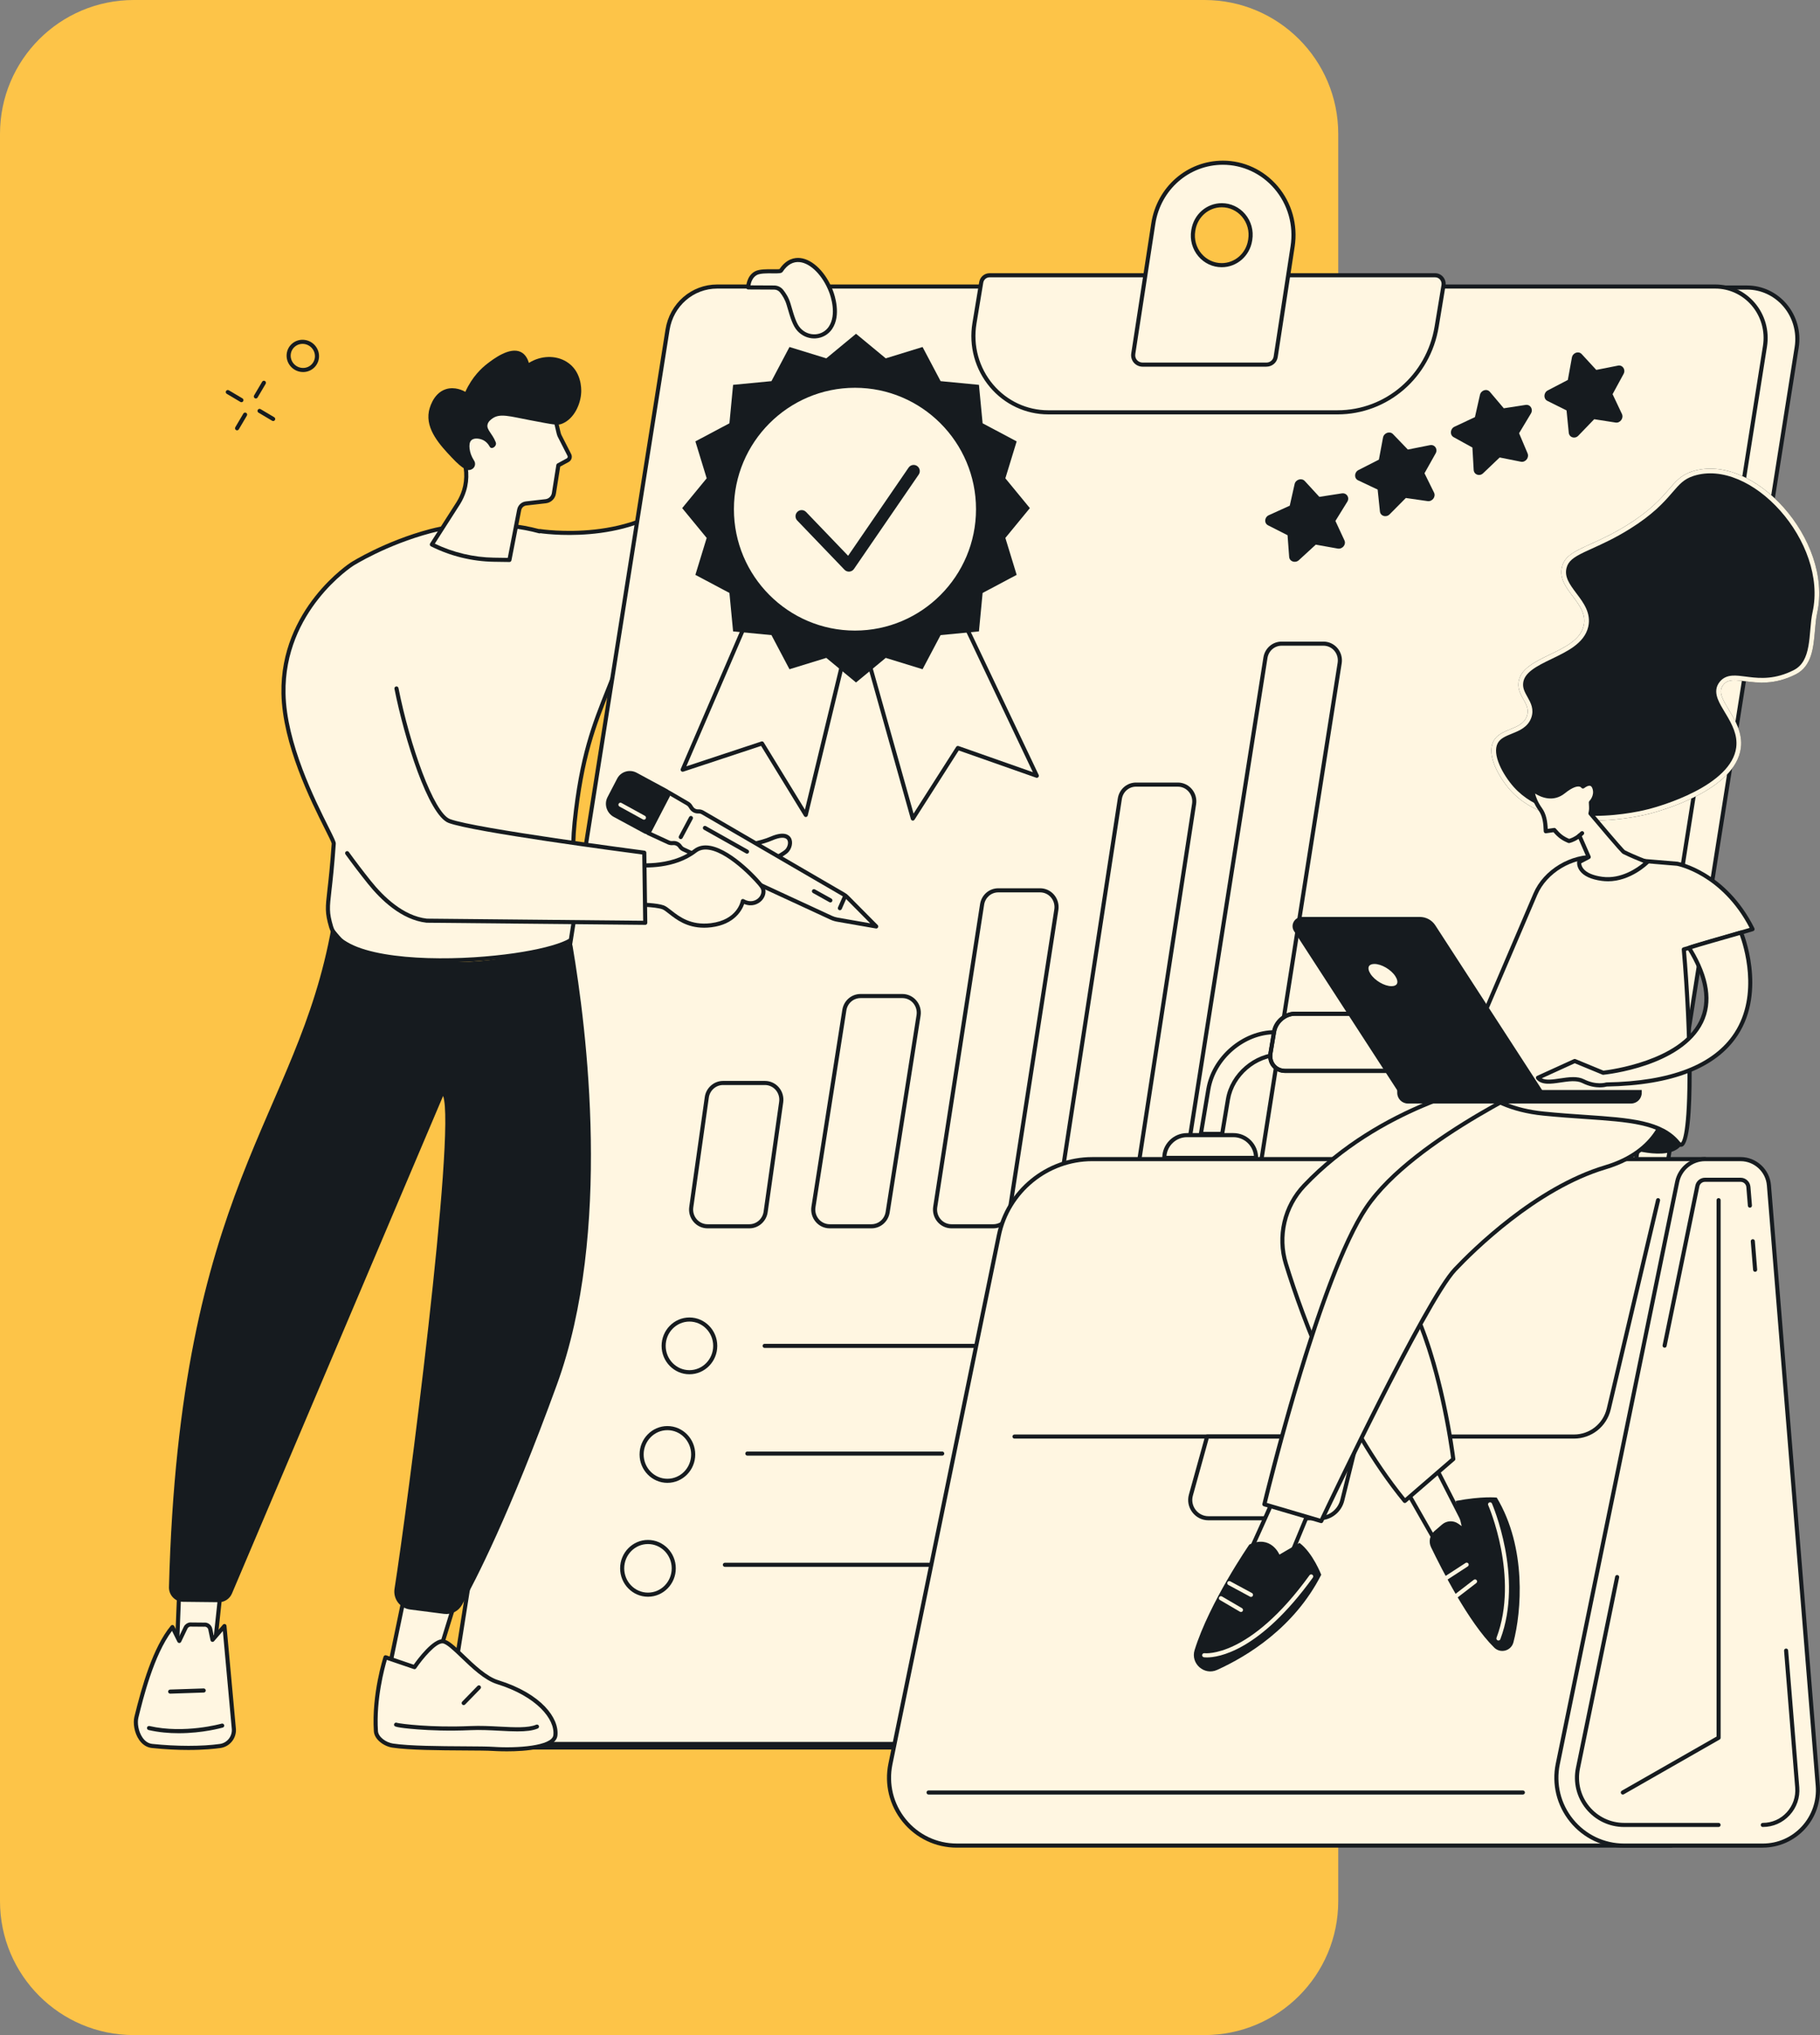<svg width="272" height="304" viewBox="0 0 272 304" fill="none" xmlns="http://www.w3.org/2000/svg">
<rect x="0" y="0" width="272" height="304" fill="#808080" stroke="none"/>
<path d="M0 20C0 8.954 8.954 0 20 0H180C191.046 0 200 8.954 200 20V284C200 295.046 191.046 304 180 304H20C8.954 304 0 295.046 0 284V20Z" fill="#FDC448"/>
<g clip-path="url(#clip0_1476_2899)">
<path d="M122.482 42.341H113.937C113.937 42.341 110.939 63.969 102.799 73.071C95.086 81.695 80.65 79.329 80.65 79.329C80.65 79.329 80.644 79.347 80.637 79.374C75.054 77.85 68.685 78.184 64.344 79.332C57.537 81.131 52.62 84.264 52.62 84.264C52.62 84.264 42.117 90.915 42.367 103.608C42.56 113.456 49.936 125.18 49.878 126.02C49.23 135.42 48.504 135.099 49.484 138.448C51.86 146.578 85.515 143.225 86.114 139.499C86.657 136.118 85.093 130.465 85.877 122.864C87.116 110.88 89.574 106.614 92.372 99.223C107.826 97.966 117.813 89.217 120.92 75.166C124.126 60.67 122.484 42.34 122.484 42.34L122.482 42.341Z" fill="#FFF6E1"/>
<path d="M65.978 143.768C57.933 143.768 50.324 142.412 49.19 138.534C48.546 136.327 48.627 135.616 48.929 132.967C49.104 131.446 49.341 129.364 49.574 125.999C49.552 125.82 49.068 124.853 48.555 123.83C46.495 119.717 42.209 111.157 42.062 103.613C41.812 90.895 52.351 84.072 52.458 84.004C52.506 83.973 57.492 80.826 64.267 79.034C68.235 77.985 74.581 77.441 80.562 79.034C80.606 79.021 80.653 79.017 80.701 79.025C80.844 79.048 95.065 81.261 102.574 72.865C110.56 63.937 113.608 42.512 113.637 42.298C113.657 42.146 113.786 42.033 113.939 42.033H122.484C122.642 42.033 122.774 42.154 122.788 42.311C122.804 42.495 124.399 60.855 121.219 75.231C118.043 89.587 107.88 98.203 92.59 99.511C92.124 100.735 91.668 101.874 91.226 102.979C89.066 108.381 87.198 113.045 86.181 122.895C85.739 127.18 86.051 130.872 86.301 133.838C86.499 136.19 86.656 138.047 86.415 139.546C86.048 141.832 76.92 143.228 70.874 143.61C69.259 143.712 67.61 143.767 65.98 143.767L65.978 143.768ZM72.535 78.66C69.369 78.66 66.483 79.081 64.421 79.627C57.742 81.392 52.832 84.49 52.784 84.522C52.679 84.588 42.429 91.237 42.672 103.601C42.818 111.005 47.062 119.483 49.101 123.556C49.938 125.226 50.202 125.767 50.182 126.041C49.949 129.421 49.71 131.511 49.536 133.037C49.237 135.653 49.167 136.274 49.777 138.362C51.04 142.683 61.91 143.562 70.835 143C79.541 142.452 85.607 140.722 85.812 139.45C86.04 138.025 85.879 136.109 85.692 133.891C85.439 130.898 85.126 127.176 85.574 122.832C86.601 112.898 88.481 108.195 90.659 102.751C91.121 101.596 91.599 100.402 92.087 99.115C92.128 99.004 92.23 98.927 92.348 98.918C107.455 97.689 117.497 89.23 120.622 75.099C123.567 61.784 122.388 45.004 122.202 42.645H114.201C113.822 45.151 110.648 64.752 103.027 73.273C95.73 81.432 82.371 79.873 80.76 79.651C80.698 79.679 80.628 79.686 80.557 79.667C77.896 78.939 75.123 78.659 72.535 78.659V78.66Z" fill="#161B1F"/>
<path d="M229.014 261.04H79.843C75.21 261.04 71.681 256.792 72.421 252.11L104.504 49.418C105.093 45.69 108.238 42.951 111.925 42.951H261.097C265.729 42.951 269.258 47.199 268.518 51.881L236.435 254.572C235.846 258.3 232.701 261.039 229.014 261.039V261.04Z" fill="#FFF6E1"/>
<path d="M229.014 261.346H79.842C77.581 261.346 75.432 260.346 73.946 258.603C72.413 256.803 71.746 254.418 72.12 252.062L104.201 49.37C104.818 45.473 108.065 42.645 111.923 42.645H261.095C263.355 42.645 265.505 43.644 266.99 45.388C268.524 47.187 269.19 49.572 268.817 51.929L236.734 254.619C236.117 258.516 232.87 261.345 229.012 261.345L229.014 261.346ZM111.924 43.257C108.369 43.257 105.375 45.868 104.806 49.466L72.723 252.157C72.378 254.337 72.994 256.542 74.411 258.205C75.781 259.812 77.76 260.733 79.842 260.733H229.014C232.569 260.733 235.563 258.122 236.132 254.524L268.215 51.834C268.56 49.654 267.944 47.449 266.527 45.786C265.157 44.179 263.178 43.257 261.096 43.257H111.924Z" fill="#161B1F"/>
<path d="M224.273 260.513H75.102C70.469 260.513 66.94 256.271 67.68 251.598L99.761 49.258C100.351 45.538 103.495 42.803 107.182 42.803H256.354C260.987 42.803 264.516 47.044 263.775 51.718L231.693 254.057C231.103 257.778 227.959 260.513 224.272 260.513H224.273Z" fill="#FFF6E1"/>
<path d="M224.274 260.82H75.102C72.837 260.82 70.688 259.82 69.201 258.076C67.67 256.28 67.006 253.902 67.379 251.551L99.461 49.21C100.078 45.32 103.325 42.497 107.183 42.497H256.355C258.619 42.497 260.77 43.497 262.256 45.242C263.787 47.037 264.45 49.415 264.078 51.766L231.996 254.105C231.379 257.996 228.131 260.819 224.274 260.819V260.82ZM107.183 43.108C103.628 43.108 100.633 45.715 100.064 49.307L67.982 251.646C67.637 253.819 68.251 256.017 69.665 257.678C71.036 259.286 73.017 260.207 75.102 260.207H224.274C227.829 260.207 230.823 257.6 231.392 254.009L263.475 51.67C263.82 49.497 263.205 47.299 261.791 45.638C260.421 44.03 258.439 43.108 256.355 43.108H107.183Z" fill="#161B1F"/>
<path d="M199.885 61.594H156.643C149.732 61.594 144.481 55.25 145.633 48.291L146.643 42.192C146.746 41.574 147.271 41.121 147.885 41.121H214.489C215.268 41.121 215.862 41.837 215.731 42.622L214.708 48.802C213.484 56.189 207.219 61.595 199.883 61.595L199.885 61.594Z" fill="#FFF6E1"/>
<path d="M199.885 61.899H156.643C153.307 61.899 150.142 60.422 147.961 57.844C145.718 55.193 144.76 51.693 145.332 48.242L146.342 42.143C146.47 41.373 147.118 40.815 147.885 40.815H214.489C214.945 40.815 215.378 41.017 215.675 41.369C215.98 41.728 216.109 42.203 216.032 42.673L215.009 48.853C213.757 56.413 207.395 61.901 199.883 61.901L199.885 61.899ZM147.885 41.427C147.418 41.427 147.022 41.77 146.944 42.243L145.934 48.342C145.391 51.617 146.299 54.936 148.427 57.449C150.491 59.889 153.485 61.288 156.643 61.288H199.885C207.097 61.288 213.206 56.015 214.408 48.751L215.432 42.571C215.48 42.281 215.399 41.986 215.211 41.764C215.029 41.549 214.767 41.427 214.49 41.427H147.886H147.885Z" fill="#161B1F"/>
<path d="M170.778 54.47H189.243C189.943 54.47 190.54 54.006 190.653 53.297L193.183 36.812C194.197 30.25 189.251 24.306 182.77 24.306C177.586 24.306 173.172 28.153 172.358 33.401L169.366 52.833C169.225 53.724 169.896 54.47 170.776 54.47H170.778ZM178.332 34.464L178.353 34.34C178.702 32.214 180.497 30.657 182.601 30.657C185.265 30.657 187.29 33.111 186.849 35.804L186.828 35.928C186.479 38.054 184.684 39.612 182.58 39.612C179.917 39.612 177.891 37.158 178.332 34.464Z" fill="#FFF6E1"/>
<path d="M189.243 54.776H170.779C170.261 54.776 169.776 54.555 169.448 54.171C169.127 53.794 168.988 53.288 169.068 52.785L172.058 33.354C172.899 27.934 177.404 24 182.772 24C185.896 24 188.868 25.381 190.927 27.788C193.058 30.281 193.992 33.587 193.486 36.858L190.956 53.342C190.823 54.186 190.119 54.774 189.243 54.774V54.776ZM182.772 24.613C177.708 24.613 173.456 28.329 172.662 33.449L169.67 52.88C169.618 53.213 169.703 53.529 169.912 53.775C170.123 54.022 170.438 54.164 170.777 54.164H189.242C189.81 54.164 190.266 53.788 190.35 53.25L192.88 36.767C193.358 33.672 192.477 30.545 190.461 28.189C188.518 25.917 185.714 24.614 182.769 24.614L182.772 24.613ZM182.581 39.917C181.242 39.917 179.973 39.324 179.097 38.29C178.192 37.221 177.804 35.81 178.032 34.415L178.053 34.291C178.427 32.008 180.34 30.351 182.602 30.351C183.939 30.351 185.21 30.945 186.085 31.979C186.991 33.047 187.379 34.459 187.15 35.854L187.131 35.976C186.757 38.259 184.843 39.917 182.582 39.917H182.581ZM178.634 34.514C178.435 35.731 178.773 36.962 179.562 37.893C180.322 38.789 181.423 39.304 182.58 39.304C184.541 39.304 186.201 37.863 186.527 35.877L186.546 35.755C186.745 34.537 186.407 33.305 185.618 32.374C184.858 31.477 183.757 30.962 182.6 30.962C180.639 30.962 178.979 32.404 178.653 34.39L178.633 34.514H178.634Z" fill="#161B1F"/>
<path d="M184.867 183.488H178.612C177.814 183.488 177.057 183.136 176.533 182.523C175.996 181.894 175.762 181.06 175.893 180.237L188.82 98.203C189.036 96.835 190.18 95.842 191.54 95.842H197.797C198.596 95.842 199.353 96.194 199.876 96.807C200.414 97.436 200.646 98.269 200.517 99.093L187.586 181.127C187.371 182.495 186.227 183.488 184.867 183.488ZM189.424 98.3L176.496 180.333C176.394 180.979 176.577 181.633 176.998 182.126C177.404 182.604 177.993 182.877 178.612 182.877H184.867C185.925 182.877 186.814 182.102 186.983 181.032L199.914 98.998C200.015 98.352 199.832 97.698 199.412 97.205C199.005 96.727 198.417 96.455 197.797 96.455H191.54C190.482 96.455 189.593 97.23 189.424 98.3Z" fill="#161B1F"/>
<path d="M166.652 183.488H160.395C159.599 183.488 158.842 183.137 158.32 182.527C157.782 181.9 157.547 181.069 157.674 180.248L167.057 119.271C167.269 117.896 168.414 116.899 169.778 116.899H176.038C176.834 116.899 177.591 117.251 178.113 117.861C178.651 118.487 178.886 119.319 178.758 120.14L169.372 181.115C169.16 182.49 168.015 183.487 166.651 183.487L166.652 183.488ZM169.778 117.511C168.718 117.511 167.827 118.29 167.661 119.364L158.277 180.341C158.178 180.986 158.362 181.639 158.783 182.129C159.19 182.604 159.778 182.877 160.395 182.877H166.652C167.714 182.877 168.603 182.097 168.77 181.024L178.156 120.047C178.255 119.403 178.071 118.75 177.65 118.26C177.243 117.785 176.655 117.512 176.038 117.512H169.778V117.511Z" fill="#161B1F"/>
<path d="M148.446 183.488H142.189C141.392 183.488 140.636 183.137 140.112 182.525C139.575 181.897 139.341 181.066 139.468 180.244L146.471 135.06C146.684 133.687 147.828 132.691 149.192 132.691H155.452C156.249 132.691 157.005 133.043 157.528 133.654C158.066 134.282 158.299 135.114 158.173 135.936L151.167 181.119C150.954 182.492 149.809 183.488 148.446 183.488ZM147.076 135.154L140.072 180.337C139.972 180.983 140.156 181.634 140.577 182.126C140.984 182.603 141.572 182.875 142.189 182.875H148.446C149.507 182.875 150.396 182.097 150.562 181.024L157.568 135.841C157.669 135.195 157.484 134.544 157.064 134.052C156.657 133.575 156.069 133.303 155.452 133.303H149.192C148.131 133.303 147.241 134.081 147.076 135.154Z" fill="#161B1F"/>
<path d="M130.242 183.488H123.988C123.189 183.488 122.432 183.137 121.91 182.523C121.373 181.893 121.139 181.06 121.27 180.238L125.887 150.846C126.102 149.478 127.246 148.483 128.607 148.483H134.864C135.662 148.483 136.42 148.835 136.942 149.449C137.479 150.078 137.713 150.911 137.582 151.733L132.962 181.125C132.746 182.494 131.603 183.488 130.242 183.488ZM128.605 149.096C127.547 149.096 126.657 149.873 126.489 150.941L121.872 180.333C121.77 180.979 121.953 181.632 122.373 182.125C122.78 182.601 123.368 182.875 123.988 182.875H130.242C131.3 182.875 132.191 182.099 132.359 181.03L136.979 151.638C137.081 150.992 136.898 150.34 136.477 149.845C136.07 149.369 135.482 149.095 134.863 149.095H128.605V149.096Z" fill="#161B1F"/>
<path d="M112 183.488H105.734C104.944 183.488 104.192 183.142 103.67 182.539C103.134 181.921 102.893 181.097 103.009 180.281L105.33 163.874C105.523 162.503 106.696 161.469 108.056 161.469H114.326C115.116 161.469 115.868 161.814 116.39 162.418C116.926 163.036 117.166 163.859 117.051 164.676L114.728 181.082C114.535 182.454 113.362 183.488 112.002 183.488H112ZM105.933 163.96L103.612 180.366C103.521 181.006 103.709 181.652 104.13 182.137C104.537 182.606 105.121 182.875 105.734 182.875H112C113.059 182.875 113.97 182.067 114.122 180.995L116.445 164.589C116.536 163.949 116.347 163.303 115.927 162.818C115.52 162.349 114.936 162.08 114.323 162.08H108.054C106.995 162.08 106.084 162.888 105.932 163.96H105.933Z" fill="#161B1F"/>
<path d="M103.037 205.287C100.743 205.287 98.877 203.384 98.877 201.046C98.877 198.708 100.743 196.805 103.037 196.805C105.33 196.805 107.197 198.708 107.197 201.046C107.197 203.384 105.33 205.287 103.037 205.287ZM103.037 197.416C101.08 197.416 99.487 199.044 99.487 201.046C99.487 203.048 101.08 204.676 103.037 204.676C104.994 204.676 106.586 203.048 106.586 201.046C106.586 199.044 104.994 197.416 103.037 197.416Z" fill="#161B1F"/>
<path d="M99.743 221.508C97.45 221.508 95.584 219.605 95.584 217.267C95.584 214.928 97.45 213.025 99.743 213.025C102.037 213.025 103.903 214.928 103.903 217.267C103.903 219.605 102.037 221.508 99.743 221.508ZM99.743 213.637C97.787 213.637 96.194 215.264 96.194 217.267C96.194 219.269 97.787 220.897 99.743 220.897C101.701 220.897 103.293 219.269 103.293 217.267C103.293 215.264 101.701 213.637 99.743 213.637Z" fill="#161B1F"/>
<path d="M96.838 238.519C94.545 238.519 92.679 236.616 92.679 234.277C92.679 231.939 94.545 230.036 96.838 230.036C99.132 230.036 100.998 231.939 100.998 234.277C100.998 236.616 99.132 238.519 96.838 238.519ZM96.838 230.648C94.882 230.648 93.289 232.275 93.289 234.277C93.289 236.28 94.882 237.907 96.838 237.907C98.796 237.907 100.388 236.28 100.388 234.277C100.388 232.275 98.796 230.648 96.838 230.648Z" fill="#161B1F"/>
<path d="M155.538 201.352H114.274C114.105 201.352 113.969 201.215 113.969 201.046C113.969 200.877 114.105 200.74 114.274 200.74H155.538C155.707 200.74 155.843 200.878 155.843 201.046C155.843 201.214 155.705 201.352 155.538 201.352Z" fill="#161B1F"/>
<path d="M152.955 217.44H148.66C148.491 217.44 148.355 217.303 148.355 217.134C148.355 216.964 148.491 216.828 148.66 216.828H152.955C153.124 216.828 153.26 216.966 153.26 217.134C153.26 217.302 153.124 217.44 152.955 217.44Z" fill="#FFF6E1"/>
<path d="M140.814 217.44H111.691C111.522 217.44 111.386 217.303 111.386 217.134C111.386 216.964 111.522 216.828 111.691 216.828H140.814C140.983 216.828 141.119 216.966 141.119 217.134C141.119 217.302 140.982 217.44 140.814 217.44Z" fill="#161B1F"/>
<path d="M149.597 234.055H108.333C108.164 234.055 108.028 233.917 108.028 233.749C108.028 233.581 108.164 233.443 108.333 233.443H149.597C149.766 233.443 149.902 233.58 149.902 233.749C149.902 233.918 149.765 234.055 149.597 234.055Z" fill="#161B1F"/>
<path d="M105.874 126.759C105.874 126.759 112.044 126.668 115.268 125.265C118.492 123.863 118.443 126.295 117.53 127.15C116.791 127.844 112.336 130.333 108.341 130.623L105.874 126.758V126.759Z" fill="#FFF6E1"/>
<path d="M108.343 130.929C108.24 130.929 108.142 130.877 108.086 130.789L105.619 126.923C105.558 126.83 105.554 126.711 105.607 126.613C105.659 126.516 105.76 126.454 105.87 126.452C105.931 126.452 112.018 126.345 115.148 124.984C117.131 124.122 117.886 124.693 118.159 125.11C118.607 125.793 118.298 126.852 117.741 127.375C116.888 128.175 112.338 130.641 108.366 130.929C108.359 130.929 108.351 130.929 108.344 130.929H108.343ZM106.424 127.05L108.502 130.304C112.416 129.956 116.708 127.506 117.325 126.927C117.696 126.579 117.919 125.856 117.649 125.446C117.363 125.009 116.542 125.046 115.393 125.546C112.677 126.728 108.017 126.994 106.424 127.05Z" fill="#161B1F"/>
<path d="M96.874 124.441L99.934 118.384L102.774 120.038C102.93 120.129 103.064 120.257 103.162 120.408L103.341 120.685C103.565 121.032 103.96 121.233 104.368 121.208C104.589 121.194 104.81 121.247 105.004 121.36L126.116 133.632C126.29 133.732 126.45 133.856 126.592 134L130.953 138.392L125.134 137.376C124.817 137.321 124.508 137.225 124.215 137.088L102.13 126.872C101.942 126.785 101.78 126.647 101.663 126.475L101.634 126.433C101.409 126.102 101.027 125.912 100.634 125.933L100.435 125.944C100.252 125.953 100.069 125.918 99.901 125.841L96.875 124.441H96.874Z" fill="#FFF6E1"/>
<path d="M130.952 138.699C130.934 138.699 130.916 138.698 130.9 138.695L125.081 137.679C124.739 137.618 124.404 137.513 124.086 137.367L102.002 127.151C101.763 127.041 101.559 126.867 101.409 126.65L101.381 126.606C101.216 126.365 100.938 126.224 100.648 126.24L100.449 126.251C100.218 126.263 99.984 126.218 99.771 126.12L96.745 124.721C96.67 124.686 96.612 124.622 96.584 124.543C96.557 124.465 96.562 124.378 96.601 124.305L99.661 118.247C99.7 118.171 99.767 118.116 99.847 118.092C99.927 118.068 100.015 118.078 100.087 118.12L102.927 119.774C103.125 119.889 103.294 120.051 103.417 120.244L103.596 120.521C103.761 120.777 104.051 120.923 104.346 120.905C104.629 120.887 104.908 120.954 105.156 121.098L126.267 133.37C126.464 133.484 126.647 133.625 126.807 133.787L131.168 138.18C131.261 138.275 131.283 138.42 131.222 138.537C131.168 138.638 131.063 138.702 130.951 138.702L130.952 138.699ZM100.691 125.625C101.162 125.625 101.614 125.864 101.885 126.26L101.914 126.303C102 126.43 102.119 126.53 102.257 126.593L124.342 136.81C124.611 136.934 124.896 137.023 125.186 137.074L130.057 137.925L126.374 134.215C126.251 134.091 126.112 133.984 125.961 133.896L104.849 121.624C104.706 121.541 104.546 121.502 104.385 121.512C103.864 121.545 103.368 121.29 103.083 120.85L102.905 120.573C102.833 120.461 102.734 120.368 102.619 120.3L100.06 118.81L97.288 124.295L100.026 125.562C100.148 125.618 100.281 125.645 100.414 125.638L100.614 125.627C100.638 125.627 100.665 125.625 100.689 125.625H100.691Z" fill="#161B1F"/>
<path d="M125.516 135.97C125.475 135.97 125.434 135.962 125.394 135.944C125.24 135.876 125.17 135.695 125.238 135.54L126.043 133.709C126.11 133.555 126.292 133.485 126.445 133.552C126.599 133.619 126.67 133.801 126.602 133.955L125.797 135.787C125.746 135.901 125.635 135.97 125.518 135.97H125.516Z" fill="#161B1F"/>
<path d="M95.027 115.708L99.622 118.191C99.857 118.318 99.948 118.612 99.824 118.85L97.128 124.034C97.002 124.276 96.703 124.368 96.464 124.239L91.878 121.762C90.959 121.264 90.595 120.127 91.067 119.22L92.508 116.452C92.979 115.544 94.107 115.212 95.028 115.709L95.027 115.708Z" fill="#161B1F"/>
<path d="M96.692 124.604C96.563 124.604 96.434 124.572 96.317 124.509L91.731 122.032C90.666 121.456 90.247 120.131 90.794 119.079L92.234 116.311C92.496 115.807 92.942 115.437 93.486 115.269C94.047 115.097 94.644 115.157 95.169 115.441L99.765 117.924C100.146 118.129 100.293 118.61 100.092 118.994L97.396 124.177C97.297 124.367 97.129 124.507 96.924 124.569C96.847 124.593 96.769 124.605 96.691 124.605L96.692 124.604ZM94.122 115.782C93.968 115.782 93.816 115.806 93.666 115.851C93.278 115.971 92.962 116.233 92.775 116.592L91.335 119.36C90.941 120.119 91.249 121.074 92.021 121.492L96.607 123.969C96.651 123.992 96.699 123.998 96.747 123.983C96.794 123.968 96.832 123.936 96.856 123.892L99.552 118.709C99.599 118.619 99.564 118.508 99.476 118.461L94.881 115.978C94.642 115.849 94.382 115.784 94.122 115.784V115.782Z" fill="#161B1F"/>
<path d="M101.738 125.344C101.69 125.344 101.641 125.333 101.594 125.308C101.445 125.228 101.389 125.042 101.469 124.894L102.992 122.044C103.071 121.896 103.255 121.839 103.405 121.919C103.554 121.999 103.61 122.185 103.53 122.334L102.008 125.183C101.953 125.286 101.847 125.344 101.738 125.344Z" fill="#161B1F"/>
<path d="M111.642 127.52C111.591 127.52 111.54 127.507 111.492 127.481L105.198 123.941C105.051 123.858 104.999 123.671 105.081 123.523C105.164 123.376 105.349 123.324 105.497 123.406L111.792 126.947C111.939 127.029 111.991 127.217 111.908 127.364C111.852 127.465 111.749 127.52 111.642 127.52Z" fill="#161B1F"/>
<path d="M124.103 134.804C124.052 134.804 124.001 134.792 123.954 134.766L121.496 133.395C121.349 133.313 121.295 133.127 121.378 132.98C121.46 132.832 121.646 132.778 121.793 132.861L124.251 134.231C124.398 134.314 124.452 134.5 124.369 134.647C124.313 134.748 124.21 134.804 124.103 134.804Z" fill="#161B1F"/>
<path d="M96.238 122.445C96.188 122.445 96.138 122.432 96.091 122.407L92.58 120.478C92.431 120.397 92.378 120.211 92.459 120.062C92.54 119.914 92.725 119.86 92.874 119.941L96.385 121.87C96.533 121.952 96.587 122.138 96.506 122.286C96.451 122.388 96.345 122.445 96.238 122.445Z" fill="#FFF6E1"/>
<path d="M94.749 129.18C94.749 129.18 100.209 129.957 103.892 127.106C107.024 124.681 113.368 131.621 113.914 132.503C114.686 133.75 112.986 135.71 111.023 134.6C111.023 134.6 110.504 137.693 106.269 138.212C102.033 138.731 100.226 135.951 99.089 135.536C97.953 135.122 94.697 135.098 94.697 135.098L94.749 129.18Z" fill="#FFF6E1"/>
<path d="M105.23 138.582C102.625 138.582 101.045 137.339 99.957 136.482C99.569 136.178 99.235 135.913 98.984 135.823C97.909 135.43 94.726 135.404 94.694 135.404C94.613 135.404 94.536 135.371 94.479 135.313C94.422 135.255 94.391 135.177 94.391 135.095L94.443 129.177C94.443 129.089 94.483 129.005 94.549 128.948C94.615 128.89 94.703 128.864 94.791 128.877C94.844 128.884 100.169 129.6 103.704 126.863C104.367 126.35 105.195 126.179 106.168 126.355C109.552 126.968 113.738 131.642 114.171 132.341C114.584 133.009 114.447 133.891 113.828 134.535C113.306 135.08 112.335 135.499 111.215 135.035C110.907 135.924 109.805 138.086 106.303 138.516C105.926 138.561 105.569 138.583 105.228 138.583L105.23 138.582ZM95.005 134.795C95.854 134.812 98.219 134.89 99.194 135.247C99.536 135.372 99.888 135.649 100.334 136C101.486 136.906 103.225 138.275 106.23 137.906C110.173 137.423 110.701 134.663 110.721 134.546C110.738 134.448 110.802 134.364 110.892 134.322C110.982 134.279 111.087 134.283 111.172 134.331C112.13 134.874 112.945 134.572 113.389 134.109C113.739 133.743 113.956 133.155 113.652 132.662C113.288 132.074 109.227 127.53 106.061 126.956C105.256 126.81 104.606 126.938 104.078 127.345C100.831 129.859 96.332 129.642 95.052 129.52L95.005 134.794V134.795Z" fill="#161B1F"/>
<path d="M57.65 85.185C57.65 85.185 50.171 88.338 46.223 101.173C44.043 108.257 44.443 118.359 55.191 131.788C57.341 134.473 60.36 137.145 63.77 137.532L96.435 137.85L96.289 127.372C96.289 127.372 70.957 124.074 67.149 122.639C63.777 121.368 58.892 104.823 58.384 96.705L57.65 85.186V85.185Z" fill="#FFF6E1"/>
<path d="M96.433 138.154H96.431L63.766 137.836C63.755 137.836 63.745 137.836 63.734 137.834C60.013 137.413 56.904 134.418 54.953 131.979C53.794 130.532 52.678 129.067 51.634 127.622C51.535 127.486 51.565 127.295 51.701 127.195C51.837 127.096 52.028 127.127 52.127 127.264C53.166 128.701 54.276 130.159 55.428 131.598C57.305 133.943 60.278 136.822 63.786 137.227L96.123 137.543L95.985 127.643C93.138 127.27 70.673 124.297 67.041 122.928C64.007 121.785 60.422 110.302 58.953 102.902C58.92 102.736 59.027 102.575 59.194 102.542C59.358 102.509 59.519 102.616 59.552 102.783C61.242 111.306 64.823 121.439 67.255 122.356C70.986 123.762 96.073 127.04 96.326 127.071C96.477 127.091 96.59 127.219 96.593 127.37L96.739 137.848C96.739 137.931 96.707 138.011 96.649 138.069C96.591 138.126 96.514 138.158 96.433 138.158V138.154Z" fill="#161B1F"/>
<path d="M124.202 43.535C124.582 44.528 125.327 47.199 124.099 48.989C122.998 50.595 120.697 50.66 119.392 49.218C118.707 48.462 118.375 47.227 117.862 45.483C117.611 44.627 117.235 44.036 116.822 43.505C116.551 43.158 116.137 42.955 115.698 42.954L111.813 42.935C111.813 42.935 111.843 41.419 112.974 40.811C113.963 40.28 116.524 40.718 116.724 40.416C118.963 37.044 122.672 39.542 124.202 43.536V43.535Z" fill="#FFF6E1"/>
<path d="M121.691 50.554C120.735 50.554 119.825 50.149 119.167 49.423C118.476 48.66 118.135 47.495 117.662 45.88L117.57 45.569C117.317 44.708 116.928 44.138 116.582 43.692C116.369 43.418 116.046 43.259 115.697 43.258L111.812 43.239C111.731 43.239 111.652 43.206 111.595 43.147C111.537 43.087 111.507 43.009 111.508 42.926C111.509 42.857 111.556 41.223 112.83 40.538C113.465 40.197 114.585 40.211 115.484 40.222C115.87 40.226 116.345 40.233 116.505 40.191C117.541 38.666 118.759 38.453 119.602 38.547C121.488 38.757 123.45 40.716 124.487 43.423C124.713 44.017 125.776 47.084 124.351 49.16C123.793 49.972 122.908 50.478 121.921 50.544C121.844 50.55 121.767 50.552 121.69 50.552L121.691 50.554ZM112.154 42.629L115.7 42.647C116.237 42.649 116.734 42.893 117.063 43.316C117.445 43.806 117.874 44.438 118.155 45.397L118.247 45.709C118.697 47.245 119.022 48.355 119.619 49.013C120.203 49.658 121.028 49.995 121.881 49.937C122.681 49.883 123.397 49.474 123.849 48.816C125.1 46.991 124.127 44.188 123.918 43.645C122.976 41.184 121.175 39.339 119.536 39.157C118.543 39.047 117.681 39.526 116.98 40.584C116.81 40.841 116.421 40.847 115.478 40.834C114.692 40.825 113.617 40.811 113.12 41.078C112.451 41.438 112.228 42.199 112.155 42.627L112.154 42.629Z" fill="#161B1F"/>
<path d="M60.622 237.498L58.24 248.951L64.474 250.719L67.921 239.569L60.622 237.498Z" fill="#FFF6E1"/>
<path d="M64.474 251.025C64.446 251.025 64.419 251.021 64.39 251.014L58.158 249.246C58.004 249.202 57.909 249.046 57.942 248.889L60.322 237.438C60.34 237.355 60.391 237.282 60.462 237.238C60.535 237.194 60.622 237.182 60.704 237.205L68.003 239.276C68.083 239.298 68.149 239.352 68.189 239.425C68.228 239.498 68.237 239.583 68.212 239.662L64.765 250.812C64.725 250.942 64.605 251.028 64.474 251.028V251.025ZM58.598 248.734L64.27 250.343L67.537 239.779L60.854 237.882L58.598 248.734Z" fill="#161B1F"/>
<path d="M56.178 258.603C56.248 259.705 57.593 260.589 58.681 260.754C62.461 261.327 71.346 261.085 73.759 261.253C76.891 261.47 82.773 261.236 83.001 259.234C83.279 256.791 80.652 253.228 74.368 251.277C71.118 250.268 67.681 245.268 66.159 245.178C64.638 245.089 61.946 249.038 61.946 249.038L57.614 247.562C57.614 247.562 55.821 253.015 56.177 258.604L56.178 258.603Z" fill="#FFF6E1"/>
<path d="M75.732 261.612C74.585 261.612 73.767 261.559 73.739 261.557C72.915 261.501 71.294 261.491 69.417 261.482C65.726 261.461 61.132 261.436 58.636 261.057C57.365 260.865 55.952 259.841 55.875 258.624C55.518 253.042 57.309 247.522 57.326 247.467C57.352 247.39 57.407 247.325 57.48 247.29C57.553 247.252 57.637 247.247 57.715 247.273L61.828 248.675C62.44 247.807 64.683 244.786 66.18 244.873C66.971 244.92 68.028 245.935 69.368 247.221C70.866 248.658 72.731 250.449 74.461 250.986C80.957 253.003 83.6 256.694 83.307 259.269C83.075 261.308 78.468 261.614 75.733 261.614L75.732 261.612ZM57.816 247.952C57.458 249.156 56.182 253.85 56.484 258.583C56.542 259.492 57.713 260.297 58.727 260.45C61.18 260.822 65.749 260.847 69.42 260.867C71.307 260.878 72.938 260.887 73.781 260.946C77.27 261.187 82.517 260.799 82.698 259.197C82.972 256.79 80.168 253.397 74.278 251.568C72.409 250.988 70.488 249.143 68.943 247.66C67.794 246.557 66.709 245.515 66.141 245.482C65.156 245.424 63.201 247.737 62.197 249.209C62.12 249.322 61.977 249.37 61.846 249.326L57.813 247.951L57.816 247.952Z" fill="#161B1F"/>
<path d="M77.365 258.634C76.537 258.634 75.629 258.587 74.667 258.536C73.242 258.461 71.767 258.384 70.316 258.45C67.023 258.601 64.206 258.471 62.424 258.335C59.119 258.083 58.988 257.873 58.939 257.795C58.88 257.701 58.875 257.582 58.929 257.484C59.01 257.335 59.196 257.28 59.343 257.36C59.343 257.36 59.345 257.36 59.347 257.361C59.874 257.5 64.465 258.103 70.289 257.838C71.769 257.77 73.258 257.847 74.699 257.923C76.881 258.037 78.941 258.145 80.133 257.637C80.288 257.571 80.466 257.642 80.534 257.798C80.6 257.953 80.528 258.132 80.373 258.2C79.593 258.533 78.563 258.632 77.365 258.632V258.634Z" fill="#161B1F"/>
<path d="M69.296 254.707C69.219 254.707 69.142 254.678 69.083 254.62C68.962 254.502 68.961 254.307 69.078 254.188L71.359 251.848C71.477 251.727 71.671 251.725 71.79 251.842C71.911 251.961 71.913 252.155 71.796 252.275L69.515 254.614C69.454 254.676 69.376 254.707 69.296 254.707Z" fill="#161B1F"/>
<path d="M26.811 236.955L26.494 244.942L32.058 246.289L33.049 237.012L26.811 236.955Z" fill="#FFF6E1"/>
<path d="M32.059 246.596C32.036 246.596 32.011 246.593 31.988 246.588L26.423 245.241C26.282 245.206 26.184 245.077 26.189 244.931L26.507 236.943C26.514 236.779 26.648 236.649 26.812 236.649H26.815L33.053 236.706C33.139 236.706 33.22 236.744 33.278 236.808C33.336 236.872 33.363 236.958 33.353 237.043L32.363 246.322C32.353 246.41 32.306 246.488 32.235 246.539C32.183 246.577 32.121 246.596 32.059 246.596ZM26.811 244.705L31.792 245.911L32.71 237.316L27.105 237.265L26.809 244.705H26.811Z" fill="#161B1F"/>
<path d="M32.907 260.813C30.677 261.128 27.038 261.261 22.728 260.808C20.796 260.605 20.043 257.912 20.382 256.527C21.328 252.667 22.97 246.443 25.765 243.05L26.792 245.122L27.761 243.102C27.893 242.865 28.128 242.704 28.396 242.67L30.486 242.691C30.924 242.634 31.333 242.926 31.423 243.361L31.757 244.957L33.541 242.896L34.933 258.122C35.104 259.426 34.202 260.629 32.906 260.813H32.907Z" fill="#FFF6E1"/>
<path d="M28.149 261.409C26.619 261.409 24.789 261.333 22.696 261.113C21.953 261.034 21.302 260.625 20.812 259.927C20.044 258.834 19.865 257.352 20.085 256.454C21.219 251.823 22.863 246.093 25.53 242.856C25.596 242.776 25.699 242.735 25.801 242.747C25.904 242.759 25.993 242.823 26.04 242.915L26.789 244.426L27.487 242.97C27.673 242.633 27.996 242.414 28.36 242.367C28.373 242.366 28.384 242.364 28.401 242.364L30.472 242.384C31.059 242.32 31.603 242.718 31.725 243.298L31.933 244.291L33.314 242.696C33.394 242.604 33.522 242.568 33.638 242.605C33.755 242.642 33.838 242.747 33.849 242.868L35.241 258.094C35.432 259.55 34.407 260.91 32.953 261.116C32.157 261.228 30.511 261.409 28.151 261.409H28.149ZM25.706 243.619C22.967 247.254 21.373 253.765 20.679 256.6C20.496 257.345 20.657 258.641 21.312 259.575C21.703 260.131 22.191 260.444 22.761 260.504C26.403 260.887 30.179 260.89 32.866 260.51C33.989 260.351 34.782 259.298 34.633 258.162L33.306 243.639L31.992 245.158C31.916 245.246 31.797 245.284 31.684 245.255C31.572 245.226 31.486 245.135 31.462 245.022L31.128 243.426C31.07 243.149 30.807 242.961 30.527 242.996C30.513 242.998 30.5 242.999 30.486 242.999L28.419 242.98C28.255 243.006 28.111 243.108 28.03 243.254L27.069 245.259C27.018 245.365 26.913 245.431 26.796 245.432C26.693 245.427 26.572 245.368 26.521 245.263L25.709 243.624L25.706 243.619Z" fill="#161B1F"/>
<path d="M26.711 258.909C25.284 258.909 23.741 258.783 22.202 258.43C22.037 258.393 21.935 258.229 21.972 258.064C22.009 257.899 22.174 257.797 22.338 257.834C27.585 259.035 33.069 257.491 33.124 257.476C33.285 257.429 33.456 257.523 33.502 257.685C33.549 257.848 33.456 258.017 33.293 258.064C33.129 258.111 30.289 258.909 26.712 258.909H26.711Z" fill="#161B1F"/>
<path d="M25.432 252.998C25.269 252.998 25.133 252.867 25.127 252.702C25.122 252.532 25.253 252.392 25.422 252.386L30.437 252.22C30.604 252.218 30.747 252.346 30.752 252.516C30.757 252.685 30.625 252.826 30.456 252.831L25.442 252.998C25.442 252.998 25.435 252.998 25.432 252.998Z" fill="#161B1F"/>
<path d="M85.567 141.283C87.677 153.661 91.514 184.082 83.23 206.836C76.101 226.419 71.012 236.172 69.056 239.713C68.522 240.681 67.455 241.221 66.361 241.081L61.279 240.425C59.773 240.231 58.724 238.825 58.965 237.319C60.819 225.667 68.183 168.954 66.221 163.711L34.661 238.051C34.32 238.84 33.542 239.347 32.686 239.337L27.355 239.278C26.168 239.264 25.221 238.274 25.253 237.082C26.828 176.912 44.407 167.23 49.558 138.462C49.57 138.394 51.244 140.416 51.307 140.453C56.465 143.447 59.046 143.214 66.958 143.648C75.517 144.116 83.465 140.88 85.34 140.968C85.483 140.975 85.542 141.141 85.567 141.285V141.283Z" fill="#161B1F"/>
<path d="M76.135 83.646L77.593 76.15C77.698 75.646 78.113 75.266 78.621 75.207L81.554 74.872C82.179 74.801 82.681 74.32 82.78 73.695L83.444 69.514C83.444 69.514 83.449 69.502 83.454 69.499L84.848 68.743C85.126 68.593 85.231 68.247 85.088 67.965L83.621 65.087C83.335 64.527 82.942 61.364 82.317 61.395C82.317 61.395 71.762 57.712 68.658 62.103C67.836 63.267 67.744 64.801 68.3 66.113L69.011 67.787C69.749 69.528 69.914 71.485 69.349 73.289C69.148 73.932 68.865 74.554 68.505 75.137L64.539 81.335C67.421 82.785 70.59 83.563 73.813 83.61L76.135 83.644V83.646Z" fill="#FFF6E1"/>
<path d="M76.137 83.951H76.132L73.81 83.917C70.561 83.868 67.308 83.07 64.404 81.609C64.328 81.57 64.27 81.5 64.246 81.416C64.223 81.332 64.237 81.243 64.284 81.169L68.25 74.971C68.591 74.419 68.864 73.822 69.059 73.196C69.583 71.519 69.467 69.641 68.731 67.906L68.02 66.231C67.406 64.783 67.554 63.133 68.409 61.924C71.537 57.501 81.511 60.793 82.373 61.089C82.952 61.138 83.224 62.157 83.592 63.801C83.702 64.29 83.815 64.795 83.893 64.948L85.361 67.826C85.578 68.253 85.413 68.784 84.994 69.011L83.724 69.701L83.082 73.743C82.963 74.5 82.348 75.09 81.59 75.177L78.657 75.511C78.278 75.554 77.971 75.836 77.893 76.212L76.435 83.705C76.407 83.848 76.281 83.953 76.135 83.953L76.137 83.951ZM64.982 81.212C67.726 82.537 70.774 83.26 73.818 83.305L75.885 83.336L77.295 76.091C77.427 75.452 77.947 74.977 78.588 74.903L81.521 74.568C82.007 74.513 82.402 74.134 82.479 73.647L83.143 69.466C83.158 69.372 83.227 69.275 83.31 69.229L84.704 68.473C84.834 68.403 84.885 68.236 84.818 68.104L83.35 65.226C83.243 65.015 83.145 64.598 82.997 63.936C82.847 63.272 82.541 61.903 82.293 61.699C82.267 61.697 82.243 61.693 82.218 61.683C82.115 61.647 71.845 58.126 68.908 62.278C68.175 63.313 68.05 64.737 68.584 65.992L69.294 67.666C70.087 69.535 70.211 71.563 69.643 73.379C69.433 74.053 69.138 74.697 68.768 75.298L64.983 81.211L64.982 81.212Z" fill="#161B1F"/>
<path d="M74.088 66.058C73.546 64.709 72.7 64.203 72.858 63.436C72.954 62.973 73.353 62.683 73.581 62.518C74.71 61.697 76.195 62.198 79.177 62.761C82.879 63.461 83.301 63.571 83.999 63.294C85.775 62.591 86.785 60.401 86.862 58.6C86.884 58.094 86.927 55.412 84.656 54.028C83.015 53.028 80.819 53.104 79.045 54.211C78.889 53.691 78.567 52.957 77.862 52.596C76.189 51.739 73.695 53.66 72.822 54.332C72.015 54.953 70.576 56.251 69.546 58.532C69.216 58.348 67.981 57.706 66.634 58.137C64.631 58.779 64.138 61.231 64.095 61.464C63.594 64.174 65.817 66.539 67.495 68.325C68.42 69.309 68.907 69.684 69.45 70.047C69.771 70.262 70.186 70.277 70.524 70.091C70.53 70.089 70.537 70.085 70.542 70.082C70.986 69.837 71.134 69.266 70.868 68.834L70.783 68.696C70.462 68.179 70.244 67.599 70.177 66.992C70.123 66.508 70.161 66 70.472 65.74C70.972 65.319 71.824 65.597 71.947 65.637C72.57 65.84 72.962 66.305 73.203 66.745C73.461 67.218 74.326 66.656 74.086 66.057L74.088 66.058Z" fill="#161B1F"/>
<path d="M45.299 55.576C45.194 55.576 45.089 55.569 44.983 55.555C43.657 55.386 42.699 54.177 42.847 52.862C42.919 52.227 43.233 51.661 43.733 51.267C44.242 50.866 44.881 50.691 45.53 50.776C46.856 50.945 47.814 52.154 47.665 53.469C47.594 54.104 47.279 54.67 46.779 55.064C46.353 55.398 45.836 55.576 45.299 55.576ZM43.453 52.931C43.342 53.915 44.063 54.821 45.06 54.949C45.545 55.011 46.022 54.882 46.401 54.583C46.772 54.291 47.006 53.871 47.058 53.401C47.169 52.417 46.448 51.511 45.451 51.383C44.966 51.321 44.489 51.45 44.11 51.749C43.739 52.041 43.505 52.461 43.453 52.931Z" fill="#161B1F"/>
<path d="M36.081 60.08C36.028 60.08 35.975 60.066 35.926 60.038L33.889 58.83C33.744 58.745 33.696 58.556 33.782 58.411C33.867 58.265 34.056 58.217 34.2 58.304L36.237 59.512C36.382 59.597 36.43 59.786 36.344 59.93C36.288 60.027 36.186 60.08 36.081 60.08Z" fill="#161B1F"/>
<path d="M40.825 62.894C40.772 62.894 40.72 62.88 40.67 62.851L38.633 61.643C38.488 61.557 38.44 61.369 38.526 61.225C38.611 61.079 38.8 61.031 38.944 61.117L40.981 62.325C41.126 62.41 41.174 62.599 41.088 62.744C41.032 62.84 40.93 62.894 40.825 62.894Z" fill="#161B1F"/>
<path d="M35.428 64.282C35.376 64.282 35.322 64.268 35.272 64.239C35.127 64.153 35.079 63.965 35.165 63.82L36.37 61.779C36.457 61.633 36.642 61.585 36.788 61.672C36.934 61.757 36.982 61.946 36.895 62.091L35.69 64.132C35.632 64.228 35.531 64.282 35.426 64.282H35.428Z" fill="#161B1F"/>
<path d="M38.236 59.526C38.184 59.526 38.13 59.512 38.081 59.483C37.935 59.398 37.887 59.209 37.974 59.064L39.179 57.024C39.265 56.878 39.452 56.829 39.597 56.916C39.742 57.002 39.79 57.19 39.704 57.335L38.499 59.376C38.442 59.472 38.339 59.526 38.235 59.526H38.236Z" fill="#161B1F"/>
<path d="M249.775 275.695H142.989C136.578 275.695 131.783 269.797 133.073 263.503L149.274 184.554C150.636 177.915 156.467 173.15 163.229 173.15H254.825L249.775 275.697V275.695Z" fill="#FFF6E1"/>
<path d="M249.776 276H142.989C139.842 276 136.897 274.598 134.909 272.154C132.919 269.709 132.141 266.532 132.776 263.44L148.977 184.491C150.362 177.742 156.357 172.843 163.231 172.843H254.828C254.911 172.843 254.991 172.877 255.049 172.938C255.107 172.998 255.137 173.08 255.133 173.164L250.082 275.71C250.074 275.872 249.941 276 249.777 276H249.776ZM163.23 173.454C156.644 173.454 150.901 178.147 149.575 184.614L133.374 263.563C132.776 266.474 133.508 269.463 135.381 271.766C137.253 274.067 140.026 275.386 142.988 275.386H249.483L254.503 173.453H163.228L163.23 173.454Z" fill="#161B1F"/>
<path d="M263.448 275.695H242.726C236.315 275.695 231.52 269.797 232.811 263.502L250.654 176.544C251.059 174.567 252.797 173.148 254.81 173.148H260.139C262.349 173.148 264.188 174.848 264.368 177.055L271.667 266.755C272.058 271.569 268.267 275.693 263.448 275.693V275.695Z" fill="#FFF6E1"/>
<path d="M263.448 276.001H242.726C239.579 276.001 236.634 274.599 234.645 272.155C232.655 269.709 231.877 266.532 232.512 263.441L250.356 176.483C250.789 174.373 252.662 172.842 254.81 172.842H260.139C262.489 172.842 264.481 174.682 264.672 177.029L271.97 266.729C272.164 269.11 271.349 271.481 269.734 273.237C268.12 274.991 265.829 275.998 263.448 275.998V276.001ZM254.81 173.455C252.95 173.455 251.329 174.779 250.954 176.607L233.11 263.565C232.512 266.476 233.245 269.465 235.118 271.768C236.99 274.069 239.763 275.388 242.724 275.388H263.447C265.69 275.388 267.764 274.478 269.285 272.824C270.784 271.193 271.542 268.99 271.362 266.78L264.063 177.08C263.898 175.046 262.173 173.455 260.139 173.455H254.81Z" fill="#161B1F"/>
<path d="M256.844 272.915H242.725C240.507 272.915 238.43 271.926 237.028 270.203C235.627 268.479 235.08 266.241 235.526 264.063L241.383 235.518C241.418 235.353 241.579 235.245 241.743 235.28C241.908 235.314 242.016 235.475 241.981 235.641L236.124 264.185C235.714 266.182 236.216 268.235 237.501 269.815C238.786 271.396 240.689 272.302 242.723 272.302H256.843C257.012 272.302 257.148 272.438 257.148 272.608C257.148 272.777 257.01 272.913 256.843 272.913L256.844 272.915Z" fill="#161B1F"/>
<path d="M263.448 272.915C263.279 272.915 263.143 272.778 263.143 272.609C263.143 272.439 263.279 272.303 263.448 272.303C264.822 272.303 266.092 271.745 267.022 270.732C267.954 269.718 268.405 268.405 268.294 267.032L266.631 246.59C266.617 246.422 266.742 246.273 266.91 246.259C267.075 246.244 267.226 246.371 267.238 246.539L268.901 266.981C269.027 268.526 268.519 270.005 267.47 271.145C266.422 272.285 264.993 272.913 263.447 272.913L263.448 272.915Z" fill="#161B1F"/>
<path d="M262.304 189.983C262.146 189.983 262.013 189.861 262.001 189.702L261.654 185.441C261.641 185.273 261.766 185.124 261.933 185.111C262.102 185.095 262.249 185.222 262.262 185.39L262.608 189.651C262.622 189.819 262.497 189.967 262.329 189.981C262.321 189.981 262.313 189.981 262.304 189.981V189.983Z" fill="#161B1F"/>
<path d="M248.776 201.319C248.755 201.319 248.735 201.316 248.714 201.312C248.549 201.277 248.442 201.116 248.476 200.951L253.37 177.105C253.51 176.423 254.115 175.929 254.809 175.929H260.138C260.898 175.929 261.54 176.524 261.602 177.281L261.829 180.071C261.842 180.239 261.717 180.388 261.55 180.401C261.383 180.417 261.235 180.29 261.221 180.122L260.994 177.332C260.959 176.889 260.582 176.541 260.14 176.541H254.81C254.405 176.541 254.052 176.831 253.969 177.229L249.075 201.075C249.045 201.22 248.919 201.32 248.777 201.32L248.776 201.319Z" fill="#161B1F"/>
<path d="M235.226 214.898H151.616C151.446 214.898 151.31 214.762 151.31 214.593C151.31 214.423 151.446 214.287 151.616 214.287H235.226C237.573 214.287 239.591 212.688 240.132 210.398L247.502 179.208C247.541 179.044 247.706 178.942 247.869 178.981C248.033 179.019 248.135 179.185 248.096 179.348L240.726 210.539C240.12 213.105 237.858 214.898 235.226 214.898Z" fill="#161B1F"/>
<path d="M202.956 214.592L200.614 224.063C200.236 225.666 198.808 226.797 197.166 226.797H180.606C178.803 226.797 177.497 225.074 177.98 223.332L180.405 214.592H202.956Z" fill="#FFF6E1"/>
<path d="M197.167 227.103H180.607C179.652 227.103 178.772 226.666 178.193 225.903C177.615 225.14 177.429 224.174 177.686 223.25L180.112 214.51C180.149 214.377 180.269 214.285 180.406 214.285H202.956C203.05 214.285 203.139 214.328 203.197 214.402C203.255 214.477 203.275 214.573 203.253 214.664L200.911 224.135C200.499 225.88 198.959 227.101 197.167 227.101V227.103ZM180.638 214.898L178.276 223.414C178.071 224.15 178.22 224.923 178.681 225.533C179.143 226.142 179.845 226.491 180.608 226.491H197.168C198.676 226.491 199.971 225.464 200.319 223.993L202.567 214.899H180.64L180.638 214.898Z" fill="#161B1F"/>
<path d="M227.596 268.068H138.773C138.604 268.068 138.468 267.932 138.468 267.763C138.468 267.593 138.604 267.457 138.773 267.457H227.596C227.765 267.457 227.901 267.595 227.901 267.763C227.901 267.931 227.764 268.068 227.596 268.068Z" fill="#161B1F"/>
<path d="M184.331 169.565H177.397C175.524 169.565 174.006 171.088 174.006 172.965H187.722C187.722 171.087 186.204 169.565 184.331 169.565Z" fill="#FFF6E1"/>
<path d="M187.723 173.271H174.006C173.837 173.271 173.701 173.133 173.701 172.965C173.701 170.922 175.36 169.26 177.398 169.26H184.331C186.369 169.26 188.028 170.922 188.028 172.965C188.028 173.135 187.892 173.271 187.723 173.271ZM174.326 172.66H187.402C187.249 171.097 185.931 169.871 184.331 169.871H177.398C175.8 169.871 174.48 171.097 174.326 172.66Z" fill="#161B1F"/>
<path d="M239.897 169.565H232.964C231.091 169.565 229.572 171.088 229.572 172.965H243.289C243.289 171.087 241.77 169.565 239.897 169.565Z" fill="#161B1F"/>
<path d="M243.291 173.271H229.574C229.405 173.271 229.269 173.133 229.269 172.965C229.269 170.922 230.928 169.26 232.966 169.26H239.899C241.937 169.26 243.596 170.922 243.596 172.965C243.596 173.135 243.459 173.271 243.291 173.271ZM229.895 172.66H242.971C242.817 171.097 241.499 169.871 239.899 169.871H232.966C231.368 169.871 230.049 171.097 229.895 172.66Z" fill="#161B1F"/>
<path d="M238.087 169.383L239.204 162.731C239.997 158.013 236.824 154.188 232.117 154.188H190.541C185.835 154.188 181.378 158.013 180.585 162.731L179.468 169.383H182.649L183.519 164.206C184.136 160.533 187.605 157.557 191.268 157.557H230.259C233.922 157.557 236.393 160.534 235.776 164.206L234.906 169.383H238.087Z" fill="#FFF6E1"/>
<path d="M238.089 169.689H234.908C234.819 169.689 234.733 169.649 234.674 169.58C234.617 169.511 234.592 169.42 234.607 169.332L235.477 164.155C235.763 162.451 235.368 160.857 234.364 159.668C233.381 158.505 231.924 157.863 230.263 157.863H191.272C187.757 157.863 184.416 160.731 183.823 164.257L182.954 169.434C182.929 169.582 182.801 169.689 182.653 169.689H179.471C179.382 169.689 179.297 169.649 179.238 169.58C179.18 169.511 179.155 169.42 179.17 169.332L180.287 162.68C181.102 157.828 185.703 153.882 190.545 153.882H232.121C234.465 153.882 236.525 154.793 237.923 156.449C239.348 158.137 239.912 160.386 239.509 162.782L238.392 169.434C238.367 169.582 238.239 169.689 238.091 169.689H238.089ZM235.268 169.078H237.831L238.906 162.68C239.278 160.466 238.763 158.392 237.456 156.844C236.176 155.328 234.281 154.493 232.119 154.493H190.544C185.987 154.493 181.656 158.211 180.888 162.782L179.831 169.078H182.394L183.22 164.155C183.859 160.347 187.471 157.25 191.271 157.25H230.261C232.107 157.25 233.729 157.968 234.83 159.272C235.951 160.602 236.395 162.371 236.079 164.255L235.269 169.076L235.268 169.078Z" fill="#161B1F"/>
<path d="M230.051 151.433H193.53C192.058 151.433 190.664 152.629 190.416 154.104L189.878 157.302C189.631 158.776 190.623 159.973 192.095 159.973H228.616C230.088 159.973 231.482 158.776 231.73 157.302L232.268 154.104C232.515 152.629 231.523 151.433 230.051 151.433Z" fill="#FFF6E1"/>
<path d="M228.617 160.279H192.096C191.3 160.279 190.6 159.968 190.121 159.402C189.635 158.826 189.442 158.062 189.578 157.251L190.116 154.053C190.387 152.439 191.919 151.127 193.531 151.127H230.052C230.848 151.127 231.549 151.438 232.027 152.004C232.513 152.58 232.706 153.344 232.57 154.155L232.032 157.353C231.762 158.966 230.229 160.279 228.617 160.279ZM193.531 151.738C192.203 151.738 190.942 152.822 190.719 154.155L190.182 157.353C190.076 157.983 190.22 158.571 190.589 159.006C190.949 159.432 191.483 159.667 192.098 159.667H228.619C229.946 159.667 231.208 158.584 231.431 157.251L231.968 154.053C232.074 153.422 231.929 152.834 231.561 152.399C231.201 151.974 230.666 151.738 230.052 151.738H193.531Z" fill="#161B1F"/>
<path d="M207.678 160.279H192.097C191.301 160.279 190.6 159.968 190.122 159.402C189.636 158.826 189.443 158.062 189.579 157.251L190.117 154.053C190.387 152.439 191.92 151.127 193.532 151.127H205.713C205.882 151.127 206.018 151.265 206.018 151.433C206.018 151.601 205.882 151.738 205.713 151.738H193.532C192.204 151.738 190.943 152.822 190.72 154.155L190.183 157.353C190.077 157.983 190.221 158.571 190.589 159.006C190.949 159.432 191.484 159.667 192.098 159.667H207.68C207.849 159.667 207.985 159.805 207.985 159.973C207.985 160.141 207.848 160.279 207.68 160.279H207.678Z" fill="#161B1F"/>
<path d="M242.531 268.069C242.425 268.069 242.322 268.013 242.266 267.914C242.182 267.767 242.233 267.581 242.38 267.497L256.541 259.408V179.276C256.541 179.107 256.678 178.971 256.846 178.971C257.013 178.971 257.151 179.107 257.151 179.276V259.586C257.151 259.696 257.092 259.798 256.997 259.852L242.682 268.029C242.634 268.056 242.583 268.069 242.531 268.069Z" fill="#161B1F"/>
<path d="M241.97 171.145C241.97 171.145 248.342 173.525 250.84 171.521C253.338 169.518 246.967 166.136 245.468 166.386C243.969 166.637 241.97 171.145 241.97 171.145Z" fill="#161B1F"/>
<path d="M209.953 222.208L215.949 232.729L219.197 228.22L213.951 217.95L209.953 222.208Z" fill="#FFF6E1"/>
<path d="M215.947 233.034C215.947 233.034 215.936 233.034 215.93 233.034C215.827 233.029 215.733 232.971 215.682 232.88L209.684 222.359C209.618 222.242 209.635 222.096 209.727 221.997L213.725 217.739C213.792 217.666 213.891 217.632 213.99 217.646C214.089 217.659 214.174 217.72 214.22 217.809L219.466 228.079C219.519 228.181 219.509 228.305 219.442 228.398L216.193 232.906C216.135 232.986 216.043 233.033 215.946 233.033L215.947 233.034ZM210.328 222.253L215.977 232.164L218.838 228.192L213.873 218.476L210.328 222.253Z" fill="#161B1F"/>
<path d="M213.87 231.125C215.452 234.392 219.454 242.319 223.311 246.118C224.251 247.045 225.841 246.614 226.18 245.336C227.386 240.76 228.19 231.227 223.693 223.712C223.693 223.712 221.555 223.461 217.557 224.213L218.447 227.97L217.956 227.619C217.217 227.09 216.213 227.134 215.523 227.726L214.372 228.716C213.678 229.312 213.473 230.301 213.872 231.125H213.87Z" fill="#161B1F"/>
<path d="M223.943 245.057C223.907 245.057 223.87 245.05 223.834 245.038C223.676 244.979 223.596 244.801 223.657 244.644C227.072 235.598 222.461 224.944 222.413 224.838C222.344 224.684 222.414 224.503 222.57 224.435C222.724 224.366 222.904 224.436 222.972 224.592C223.02 224.7 227.73 235.585 224.228 244.862C224.182 244.984 224.066 245.06 223.943 245.06V245.057Z" fill="#FFF6E1"/>
<path d="M216.197 235.987C216.097 235.987 215.999 235.938 215.94 235.848C215.848 235.706 215.888 235.516 216.029 235.425L219.028 233.475C219.17 233.383 219.359 233.423 219.45 233.565C219.542 233.707 219.502 233.897 219.361 233.988L216.362 235.938C216.311 235.971 216.253 235.987 216.196 235.987H216.197Z" fill="#FFF6E1"/>
<path d="M217.696 238.655C217.604 238.655 217.514 238.614 217.455 238.535C217.352 238.402 217.378 238.209 217.511 238.106L220.26 235.99C220.393 235.887 220.585 235.912 220.688 236.047C220.791 236.18 220.765 236.373 220.632 236.477L217.883 238.592C217.828 238.634 217.762 238.655 217.698 238.655H217.696Z" fill="#FFF6E1"/>
<path d="M190.961 222.458C190.961 222.709 185.464 234.732 185.464 234.732L191.71 235.233L195.957 224.963L190.961 222.458Z" fill="#FFF6E1"/>
<path d="M191.709 235.539C191.701 235.539 191.693 235.539 191.685 235.539L185.439 235.038C185.34 235.03 185.25 234.973 185.199 234.888C185.149 234.801 185.143 234.696 185.186 234.605C187.308 229.963 190.503 222.916 190.659 222.406C190.674 222.321 190.725 222.245 190.8 222.198C190.89 222.142 191.002 222.138 191.096 222.184L196.093 224.689C196.236 224.761 196.299 224.932 196.239 225.08L191.991 235.35C191.943 235.465 191.832 235.539 191.709 235.539ZM185.922 234.462L191.513 234.911L195.567 225.111L191.121 222.883C190.783 223.717 189.66 226.285 185.924 234.464L185.922 234.462Z" fill="#161B1F"/>
<path d="M191.211 232.227C191.211 232.227 189.962 229.221 186.713 230.725C186.713 230.725 180.75 239.359 178.535 246.488C177.908 248.504 179.974 250.322 181.894 249.453C186.388 247.419 193.429 243.15 197.459 235.235C197.459 235.235 196.21 231.978 194.21 230.476L191.211 232.229V232.227Z" fill="#161B1F"/>
<path d="M180.366 247.584C180.109 247.584 179.958 247.565 179.921 247.559C179.755 247.535 179.639 247.379 179.664 247.212C179.689 247.046 179.843 246.93 180.01 246.955C180.081 246.965 186.717 247.733 195.712 235.305C195.81 235.169 196.001 235.137 196.138 235.238C196.274 235.337 196.305 235.528 196.205 235.665C188.185 246.746 182.042 247.586 180.366 247.586V247.584Z" fill="#FFF6E1"/>
<path d="M185.464 240.799C185.411 240.799 185.358 240.786 185.31 240.758L182.311 239.005C182.165 238.92 182.116 238.733 182.201 238.587C182.286 238.441 182.473 238.391 182.619 238.476L185.617 240.229C185.763 240.315 185.813 240.502 185.727 240.648C185.671 240.746 185.568 240.799 185.464 240.799Z" fill="#FFF6E1"/>
<path d="M186.962 238.545C186.913 238.545 186.863 238.532 186.818 238.508L183.569 236.755C183.421 236.675 183.366 236.489 183.446 236.34C183.525 236.192 183.711 236.136 183.859 236.216L187.108 237.969C187.256 238.049 187.311 238.235 187.232 238.384C187.177 238.486 187.071 238.545 186.962 238.545Z" fill="#FFF6E1"/>
<path d="M222.942 161.843C222.942 161.843 206.657 164.758 194.921 177.095C191.959 180.208 190.912 184.691 192.184 188.801C194.79 197.233 200.466 212.632 209.95 224.213L217.197 217.952C217.197 217.952 215.447 203.424 210.7 194.407C205.952 185.39 233.688 165.853 233.688 165.853L222.944 161.846L222.942 161.843Z" fill="#FFF6E1"/>
<path d="M209.95 224.519C209.942 224.519 209.932 224.519 209.924 224.519C209.841 224.512 209.766 224.472 209.713 224.409C200.15 212.73 194.443 197.143 191.89 188.893C190.588 184.678 191.664 180.077 194.699 176.885C206.37 164.619 222.725 161.573 222.889 161.544C222.942 161.534 222.997 161.54 223.049 161.558L233.793 165.565C233.899 165.605 233.975 165.7 233.99 165.813C234.005 165.926 233.956 166.037 233.862 166.102C233.587 166.296 206.4 185.586 210.969 194.264C215.689 203.227 217.481 217.769 217.499 217.915C217.511 218.017 217.473 218.117 217.396 218.183L210.149 224.445C210.093 224.493 210.023 224.519 209.95 224.519ZM222.916 162.159C221.663 162.404 206.25 165.629 195.142 177.305C192.259 180.336 191.236 184.706 192.475 188.71C194.995 196.861 200.609 212.205 209.988 223.777L216.872 217.828C216.662 216.214 214.828 202.906 210.429 194.55C205.901 185.949 229.269 168.652 233.04 165.938L222.916 162.162V162.159Z" fill="#161B1F"/>
<path d="M188.961 224.713L197.457 227.218C197.457 227.218 212.949 194.404 217.445 189.645C221.943 184.886 230.688 177.121 239.933 174.365C249.177 171.61 249.177 164.596 249.177 164.596L233.436 160.088C233.436 160.088 211.448 169.606 204.203 180.377C196.956 191.149 188.961 224.713 188.961 224.713Z" fill="#FFF6E1"/>
<path d="M197.457 227.523C197.429 227.523 197.4 227.519 197.371 227.511L188.875 225.006C188.72 224.961 188.626 224.8 188.665 224.641C188.744 224.305 196.756 190.899 203.951 180.207C211.163 169.485 233.096 159.903 233.318 159.808C233.382 159.781 233.455 159.775 233.522 159.795L249.263 164.303C249.394 164.34 249.485 164.46 249.485 164.598C249.485 164.671 249.376 171.871 240.021 174.66C229.698 177.736 220.302 187.07 217.669 189.857C213.256 194.527 197.889 227.022 197.734 227.35C197.683 227.459 197.573 227.525 197.457 227.525V227.523ZM189.327 224.501L197.294 226.85C198.81 223.648 212.897 194.016 217.225 189.434C219.885 186.62 229.379 177.192 239.847 174.072C247.84 171.69 248.756 166.027 248.861 164.824L233.459 160.413C231.844 161.126 211.322 170.343 204.457 180.548C197.674 190.628 190.122 221.228 189.327 224.501Z" fill="#161B1F"/>
<path d="M261.922 138.797C257.674 130.28 250.677 129.028 250.677 129.028L238.684 128.026C234.934 127.771 230.947 130.094 229.465 133.558L218.445 159.336C218.445 159.336 220.693 165.348 230.689 166.349C240.684 167.352 247.555 166.725 250.802 170.732C252.944 173.375 252.876 155.753 251.645 141.816L261.922 138.796V138.797Z" fill="#FFF6E1"/>
<path d="M251.206 171.307C251.025 171.307 250.802 171.219 250.566 170.927C248.13 167.922 243.43 167.601 236.925 167.155C235.042 167.026 232.908 166.88 230.658 166.655C220.59 165.646 218.254 159.697 218.159 159.445C218.132 159.371 218.133 159.289 218.165 159.216L229.185 133.438C230.691 129.914 234.782 127.456 238.704 127.722L250.703 128.724C250.803 128.741 257.928 130.107 262.195 138.661C262.235 138.742 262.237 138.837 262.202 138.92C262.166 139.003 262.094 139.066 262.008 139.091L251.972 142.04C252.832 151.954 253.542 170.403 251.43 171.263C251.366 171.289 251.291 171.307 251.207 171.307H251.206ZM218.777 159.337C219.143 160.138 221.784 165.151 230.718 166.046C232.959 166.271 235.087 166.417 236.966 166.545C243.626 167.001 248.437 167.33 251.04 170.541C251.151 170.679 251.212 170.694 251.212 170.694C251.238 170.68 252.161 170.211 252.198 160.933C252.22 155.318 251.9 148.182 251.339 141.845C251.327 141.699 251.418 141.565 251.558 141.524L261.482 138.609C257.335 130.618 250.691 129.343 250.623 129.332L238.658 128.333C234.988 128.084 231.154 130.384 229.745 133.68L218.776 159.339L218.777 159.337Z" fill="#161B1F"/>
<path d="M229.845 160.997L235.342 158.492L239.59 160.245C239.59 160.245 262.611 157.932 252.423 141.589C252.379 141.519 260.195 139.306 260.195 139.306C260.195 139.306 269.483 161.498 240.09 161.999C240.09 161.999 238.59 162.501 236.592 161.498C234.593 160.496 231.095 162.501 229.846 160.997H229.845Z" fill="#FFF6E1"/>
<path d="M239.09 162.432C238.426 162.432 237.505 162.298 236.455 161.772C235.607 161.347 234.401 161.527 233.235 161.7C231.77 161.919 230.387 162.126 229.611 161.192C229.551 161.119 229.528 161.022 229.548 160.928C229.569 160.834 229.633 160.757 229.72 160.717L235.217 158.212C235.294 158.178 235.382 158.177 235.46 158.208L239.635 159.932C240.623 159.817 251.05 158.462 253.961 152.515C255.396 149.584 254.792 145.962 252.166 141.75C252.115 141.668 252.106 141.567 252.14 141.476C252.213 141.286 252.231 141.242 260.113 139.009C260.263 138.968 260.418 139.042 260.478 139.186C260.513 139.272 264.064 147.953 259.723 154.617C256.513 159.544 249.923 162.13 240.138 162.304C240.008 162.341 239.635 162.43 239.09 162.43V162.432ZM235.111 160.898C235.691 160.898 236.242 160.98 236.73 161.225C238.579 162.152 239.982 161.714 239.997 161.709C240.026 161.699 240.057 161.694 240.088 161.694C249.681 161.53 256.116 159.037 259.213 154.284C262.973 148.514 260.549 141.125 260.013 139.676C257.471 140.396 253.957 141.407 252.882 141.748C255.46 146.017 256.007 149.73 254.509 152.788C251.317 159.306 240.099 160.504 239.623 160.552C239.572 160.556 239.523 160.549 239.476 160.53L235.35 158.827L230.42 161.074C231.053 161.408 232.076 161.257 233.146 161.097C233.804 160.999 234.475 160.899 235.111 160.899V160.898Z" fill="#161B1F"/>
<path d="M208.894 162.985H230.566L214.5 138.214C213.998 137.44 213.123 136.971 212.183 136.971H194.595C193.478 136.971 192.799 138.169 193.395 139.089L208.894 162.985Z" fill="#161B1F"/>
<path d="M209.005 147.164C209.454 146.472 208.776 145.233 207.492 144.396C206.207 143.558 204.802 143.441 204.353 144.132C203.904 144.824 204.581 146.063 205.866 146.901C207.15 147.738 208.556 147.856 209.005 147.164Z" fill="#FFF6E1"/>
<path d="M207.956 147.927C206.681 147.927 205.082 147.003 204.317 145.822C203.894 145.169 203.798 144.522 204.054 144.048C204.287 143.62 204.766 143.383 205.405 143.383C206.679 143.383 208.279 144.307 209.044 145.488C209.468 146.141 209.564 146.788 209.307 147.262C209.075 147.69 208.595 147.927 207.956 147.927ZM205.405 143.996C205.001 143.996 204.711 144.118 204.59 144.34C204.443 144.611 204.53 145.03 204.828 145.488C205.47 146.478 206.902 147.314 207.955 147.314C208.359 147.314 208.649 147.192 208.768 146.97C208.915 146.699 208.829 146.28 208.53 145.822C207.889 144.831 206.457 143.996 205.404 143.996H205.405Z" fill="#161B1F"/>
<path d="M243.759 164.846H210.419C209.535 164.846 208.818 164.127 208.818 163.241V162.823H245.358V163.241C245.358 164.127 244.641 164.846 243.757 164.846H243.759Z" fill="#161B1F"/>
<path d="M252.927 70.415C262.102 67.511 273.967 80.707 271.577 91.561C270.917 94.555 271.647 99.083 268.374 100.737C262.567 103.67 258.916 100.118 257.424 102.477C256.13 104.522 260.724 107.469 260.172 111.745C259.35 118.098 247.971 121.165 246.679 121.514C245.715 121.774 232.134 125.251 225.69 118.006C224.139 116.261 222.103 112.886 223.192 110.742C224.229 108.697 227.416 109.137 228.189 106.986C228.858 105.121 226.724 104.079 226.939 101.976C227.356 97.922 235.711 97.713 236.684 93.459C237.462 90.059 232.607 88.059 233.436 84.693C234.105 81.977 237.598 81.904 243.181 78.431C249.864 74.272 249.45 71.516 252.926 70.415H252.927Z" fill="#161B1F"/>
<path fill-rule="evenodd" clip-rule="evenodd" d="M253.066 71.106C251.658 71.569 251.007 72.322 249.933 73.564C249.884 73.62 249.835 73.677 249.785 73.735C248.59 75.114 246.971 76.897 243.55 79.025L243.55 79.026C241.358 80.389 239.463 81.248 237.972 81.923C237.535 82.121 237.133 82.303 236.768 82.477C235.114 83.269 234.365 83.846 234.115 84.86M253.066 71.106L253.138 71.083C257.338 69.753 262.329 72.089 266.065 76.294C269.784 80.479 272.025 86.271 270.894 91.411C270.717 92.211 270.636 93.101 270.561 93.965C270.557 94.009 270.554 94.054 270.55 94.098C270.478 94.933 270.407 95.75 270.267 96.527C269.971 98.163 269.4 99.434 268.058 100.112C265.336 101.487 263.135 101.347 261.367 101.128C261.216 101.109 261.064 101.089 260.912 101.069C260.205 100.975 259.501 100.883 258.899 100.924C258.513 100.951 258.122 101.034 257.757 101.227C257.386 101.423 257.078 101.715 256.832 102.103L256.832 102.103C256.339 102.882 256.454 103.71 256.731 104.436C256.97 105.062 257.376 105.734 257.772 106.39C257.822 106.472 257.871 106.554 257.92 106.635C258.845 108.174 259.719 109.785 259.478 111.655C259.299 113.039 258.54 114.286 257.407 115.404C256.273 116.523 254.801 117.475 253.281 118.259C250.242 119.827 247.135 120.666 246.497 120.838L246.497 120.838C246.041 120.961 242.473 121.878 238.24 121.874C233.982 121.871 229.233 120.936 226.213 117.541C225.476 116.712 224.626 115.495 224.095 114.25C223.55 112.971 223.417 111.845 223.816 111.059L223.816 111.059C224.194 110.314 224.963 109.994 226.053 109.552L226.073 109.544C227.048 109.149 228.344 108.624 228.847 107.222L228.847 107.222C229.299 105.965 228.764 104.978 228.345 104.229C228.333 104.207 228.32 104.185 228.308 104.163C227.881 103.398 227.557 102.819 227.636 102.047C227.712 101.301 228.15 100.683 228.926 100.089C229.716 99.485 230.759 98.976 231.907 98.423L231.968 98.394C233.067 97.864 234.253 97.292 235.224 96.578C236.222 95.845 237.071 94.906 237.367 93.615C237.828 91.598 236.631 90.009 235.675 88.741C235.65 88.708 235.625 88.675 235.6 88.642C234.54 87.235 233.794 86.168 234.115 84.86M226.939 101.976C227.149 99.94 229.36 98.874 231.634 97.778C233.887 96.692 236.2 95.576 236.684 93.459C237.073 91.762 236.058 90.414 235.047 89.071C234.032 87.723 233.02 86.379 233.436 84.693C233.847 83.022 235.328 82.352 237.705 81.275C239.193 80.601 241.032 79.768 243.181 78.431C246.691 76.247 248.243 74.449 249.43 73.075C250.502 71.833 251.276 70.938 252.926 70.415H252.927C262.102 67.511 273.967 80.707 271.577 91.561C271.403 92.35 271.326 93.246 271.246 94.168C271.024 96.742 270.784 99.519 268.374 100.737C265.203 102.338 262.676 102.006 260.791 101.759C259.224 101.554 258.101 101.406 257.423 102.477C256.812 103.445 257.518 104.614 258.373 106.031C259.326 107.608 260.463 109.492 260.172 111.745C259.351 118.096 247.979 121.163 246.681 121.513L246.679 121.514C245.715 121.774 232.134 125.251 225.69 118.006C224.139 116.261 222.103 112.886 223.192 110.742C223.695 109.751 224.702 109.344 225.695 108.942C226.751 108.515 227.791 108.094 228.189 106.986C228.541 106.005 228.117 105.252 227.668 104.453C227.263 103.732 226.837 102.973 226.939 101.976Z" fill="#FFF6E1"/>
<path d="M242.683 127.275C242.461 127.163 239.454 123.608 237.695 121.513C237.828 120.932 237.809 120.746 237.761 119.865C237.761 119.865 238.672 118.949 238.306 117.761C237.882 116.38 236.573 117.488 236.573 117.488C236.573 117.488 235.967 116.427 233.689 118.257C231.41 120.088 229.003 117.86 229.003 117.86C229.003 117.86 229.003 119.232 230.208 120.898C230.872 121.818 230.984 123.032 231.016 124.167L232.293 123.982C232.996 124.817 233.518 125.226 234.483 125.627C234.483 125.627 235.246 125.486 236.039 124.829L237.438 128.024L236.011 128.776C236.011 128.776 235.688 130.78 239.437 131.281C243.185 131.782 246.184 128.776 246.184 128.776C246.184 128.776 244.184 128.024 242.686 127.274L242.683 127.275Z" fill="#FFF6E1"/>
<path d="M240.295 131.646C240 131.646 239.7 131.627 239.394 131.587C237.798 131.373 236.693 130.868 236.112 130.084C235.605 129.401 235.703 128.757 235.707 128.731C235.722 128.636 235.781 128.553 235.866 128.509L237.041 127.891L235.911 125.312C235.191 125.807 234.566 125.927 234.536 125.933C234.478 125.944 234.418 125.937 234.364 125.915C233.424 125.525 232.87 125.126 232.168 124.315L231.058 124.474C230.971 124.487 230.884 124.462 230.817 124.405C230.751 124.349 230.711 124.268 230.709 124.18C230.677 123.067 230.566 121.921 229.958 121.081C228.712 119.354 228.695 117.924 228.695 117.864C228.695 117.743 228.767 117.633 228.878 117.585C228.989 117.535 229.118 117.557 229.208 117.64C229.298 117.724 231.453 119.664 233.496 118.023C234.58 117.153 235.473 116.775 236.151 116.905C236.346 116.942 236.493 117.016 236.6 117.093C236.879 116.912 237.368 116.669 237.837 116.806C238.196 116.91 238.451 117.203 238.597 117.674C238.94 118.79 238.321 119.678 238.072 119.978V119.992C238.112 120.693 238.125 120.949 238.025 121.435C242.034 126.205 242.722 126.916 242.839 127.015C244.304 127.748 246.268 128.487 246.287 128.495C246.385 128.532 246.456 128.615 246.478 128.717C246.5 128.819 246.469 128.925 246.396 128.998C246.279 129.115 243.708 131.65 240.294 131.65L240.295 131.646ZM236.309 128.966C236.32 129.131 236.377 129.422 236.615 129.736C237.092 130.364 238.081 130.794 239.474 130.979C242.298 131.357 244.716 129.623 245.603 128.882C244.916 128.611 243.602 128.078 242.545 127.548C242.443 127.497 242.232 127.391 237.46 121.709C237.398 121.636 237.375 121.537 237.396 121.443C237.513 120.937 237.503 120.778 237.462 120.02L237.453 119.88C237.449 119.794 237.481 119.71 237.543 119.648C237.574 119.616 238.318 118.842 238.013 117.851C237.932 117.588 237.815 117.432 237.665 117.388C237.382 117.305 236.939 117.577 236.769 117.721C236.7 117.78 236.608 117.804 236.519 117.789C236.43 117.774 236.351 117.718 236.307 117.639C236.307 117.639 236.226 117.528 236.01 117.495C235.731 117.453 235.081 117.527 233.879 118.494C232.145 119.887 230.336 119.119 229.415 118.539C229.544 119.067 229.829 119.852 230.454 120.716C231.092 121.599 231.257 122.712 231.308 123.815L232.248 123.68C232.352 123.665 232.457 123.705 232.524 123.786C233.195 124.58 233.669 124.948 234.507 125.306C234.712 125.251 235.27 125.068 235.841 124.594C235.916 124.532 236.015 124.51 236.107 124.532C236.2 124.554 236.277 124.619 236.316 124.707L237.715 127.902C237.779 128.049 237.719 128.221 237.577 128.296L236.309 128.963V128.966Z" fill="#161B1F"/>
<path d="M236.036 125.138C235.952 125.138 235.87 125.103 235.809 125.037C235.696 124.912 235.706 124.718 235.831 124.605L236.243 124.233C236.368 124.12 236.562 124.13 236.675 124.255C236.788 124.38 236.778 124.575 236.653 124.687L236.241 125.059C236.183 125.112 236.109 125.138 236.036 125.138Z" fill="#161B1F"/>
<path d="M115.435 83.86L102.025 114.978L113.882 111.056L120.425 121.737L128.47 88.497L115.435 83.86Z" fill="#FFF6E1"/>
<path d="M120.424 122.043C120.32 122.043 120.221 121.989 120.165 121.897L113.748 111.423L102.12 115.268C102.006 115.305 101.881 115.273 101.799 115.184C101.718 115.094 101.696 114.966 101.744 114.856L115.155 83.739C115.219 83.592 115.386 83.519 115.537 83.572L128.572 88.207C128.719 88.26 128.805 88.415 128.768 88.568L120.721 121.809C120.692 121.929 120.593 122.02 120.472 122.039C120.456 122.042 120.441 122.043 120.424 122.043ZM113.881 110.75C113.986 110.75 114.085 110.803 114.141 110.896L120.299 120.95L128.108 88.692L115.602 84.244L102.574 114.472L113.785 110.764C113.817 110.752 113.848 110.748 113.881 110.748V110.75Z" fill="#161B1F"/>
<path d="M127.246 89.65L136.422 122.275L143.155 111.734L154.951 115.883L140.277 85.004L127.246 89.65Z" fill="#FFF6E1"/>
<path d="M136.423 122.581C136.408 122.581 136.393 122.581 136.378 122.578C136.26 122.56 136.162 122.475 136.129 122.358L126.953 89.733C126.909 89.577 126.993 89.416 127.144 89.361L140.175 84.715C140.322 84.663 140.485 84.73 140.553 84.872L155.227 115.752C155.281 115.864 155.262 115.996 155.179 116.088C155.097 116.18 154.967 116.214 154.851 116.172L143.281 112.103L136.679 122.441C136.622 122.529 136.525 122.581 136.422 122.581H136.423ZM127.619 89.843L136.533 121.536L142.899 111.569C142.976 111.449 143.124 111.398 143.257 111.445L154.363 115.352L140.121 85.384L127.619 89.842V89.843Z" fill="#161B1F"/>
<path d="M153.913 75.903L150.252 80.356L151.941 85.873L146.853 88.575L146.303 94.319L140.573 94.871L137.878 99.97L132.375 98.276L127.934 101.948L123.492 98.276L117.988 99.97L115.293 94.87L109.562 94.319L109.013 88.574L103.925 85.873L105.614 80.356L101.953 75.903L105.614 71.45L103.925 65.934L109.013 63.232L109.562 57.487L115.293 56.936L117.988 51.835L123.492 53.529L127.934 49.859L132.375 53.529L137.878 51.835L140.574 56.936L146.303 57.487L146.853 63.232L151.941 65.934L150.252 71.45L153.913 75.903Z" fill="#161B1F"/>
<path d="M127.775 94.501C137.934 94.501 146.171 86.245 146.171 76.06C146.171 65.875 137.934 57.618 127.775 57.618C117.615 57.618 109.379 65.875 109.379 76.06C109.379 86.245 117.615 94.501 127.775 94.501Z" fill="#FFF6E1"/>
<path d="M127.775 94.809C117.462 94.809 109.074 86.399 109.074 76.062C109.074 65.724 117.464 57.315 127.775 57.315C138.086 57.315 146.476 65.724 146.476 76.062C146.476 86.399 138.086 94.809 127.775 94.809ZM127.775 57.926C117.799 57.926 109.684 66.061 109.684 76.062C109.684 86.062 117.799 94.197 127.775 94.197C137.751 94.197 145.866 86.062 145.866 76.062C145.866 66.061 137.751 57.926 127.775 57.926Z" fill="#161B1F"/>
<path d="M126.871 85.39C126.624 85.39 126.385 85.289 126.211 85.109L119.146 77.753C118.796 77.388 118.807 76.807 119.171 76.454C119.535 76.103 120.115 76.114 120.467 76.479L126.753 83.024L135.791 69.85C136.079 69.433 136.649 69.327 137.065 69.613C137.482 69.901 137.588 70.472 137.302 70.89L127.627 84.991C127.47 85.218 127.221 85.362 126.947 85.386C126.922 85.387 126.897 85.389 126.871 85.389V85.39Z" fill="#161B1F"/>
<path d="M200.532 73.702L197.176 74.221L195.004 71.858C194.536 71.35 193.636 71.618 193.481 72.312L192.755 75.54L189.632 76.956C188.96 77.26 188.892 78.158 189.518 78.476L192.426 79.952L192.667 83.19C192.72 83.885 193.579 84.171 194.12 83.674L196.643 81.358L199.917 81.944C200.62 82.069 201.218 81.349 200.928 80.723L199.579 77.817L201.36 74.94C201.743 74.322 201.254 73.589 200.531 73.702H200.532Z" fill="#161B1F"/>
<path d="M213.704 66.498L210.405 67.154L208.184 64.849C207.707 64.353 206.826 64.66 206.693 65.368L206.077 68.659L203.035 70.211C202.38 70.544 202.342 71.456 202.97 71.752L205.89 73.132L206.231 76.395C206.304 77.097 207.162 77.353 207.682 76.829L210.103 74.39L213.355 74.856C214.055 74.956 214.622 74.203 214.316 73.583L212.892 70.695L214.562 67.718C214.921 67.078 214.415 66.358 213.704 66.498Z" fill="#161B1F"/>
<path d="M228.009 60.484L224.743 60.99L222.665 58.537C222.218 58.01 221.34 58.278 221.179 58.992L220.43 62.31L217.378 63.741C216.721 64.048 216.644 64.974 217.248 65.305L220.051 66.852L220.242 70.189C220.283 70.906 221.113 71.209 221.647 70.701L224.127 68.338L227.298 68.97C227.979 69.106 228.57 68.368 228.297 67.722L227.027 64.716L228.796 61.771C229.176 61.137 228.71 60.378 228.008 60.487L228.009 60.484Z" fill="#161B1F"/>
<path d="M241.806 54.616L238.564 55.257L236.386 52.894C235.917 52.386 235.051 52.692 234.921 53.411L234.312 56.757L231.322 58.315C230.678 58.649 230.64 59.576 231.256 59.883L234.121 61.309L234.452 64.635C234.524 65.35 235.365 65.617 235.876 65.087L238.256 62.622L241.45 63.12C242.137 63.228 242.695 62.466 242.395 61.831L241.001 58.882L242.644 55.863C242.997 55.215 242.501 54.477 241.804 54.614L241.806 54.616Z" fill="#161B1F"/>
</g>
<defs>
<clipPath id="clip0_1476_2899">
<rect width="252" height="252" fill="white" transform="translate(20 24)"/>
</clipPath>
</defs>
</svg>

